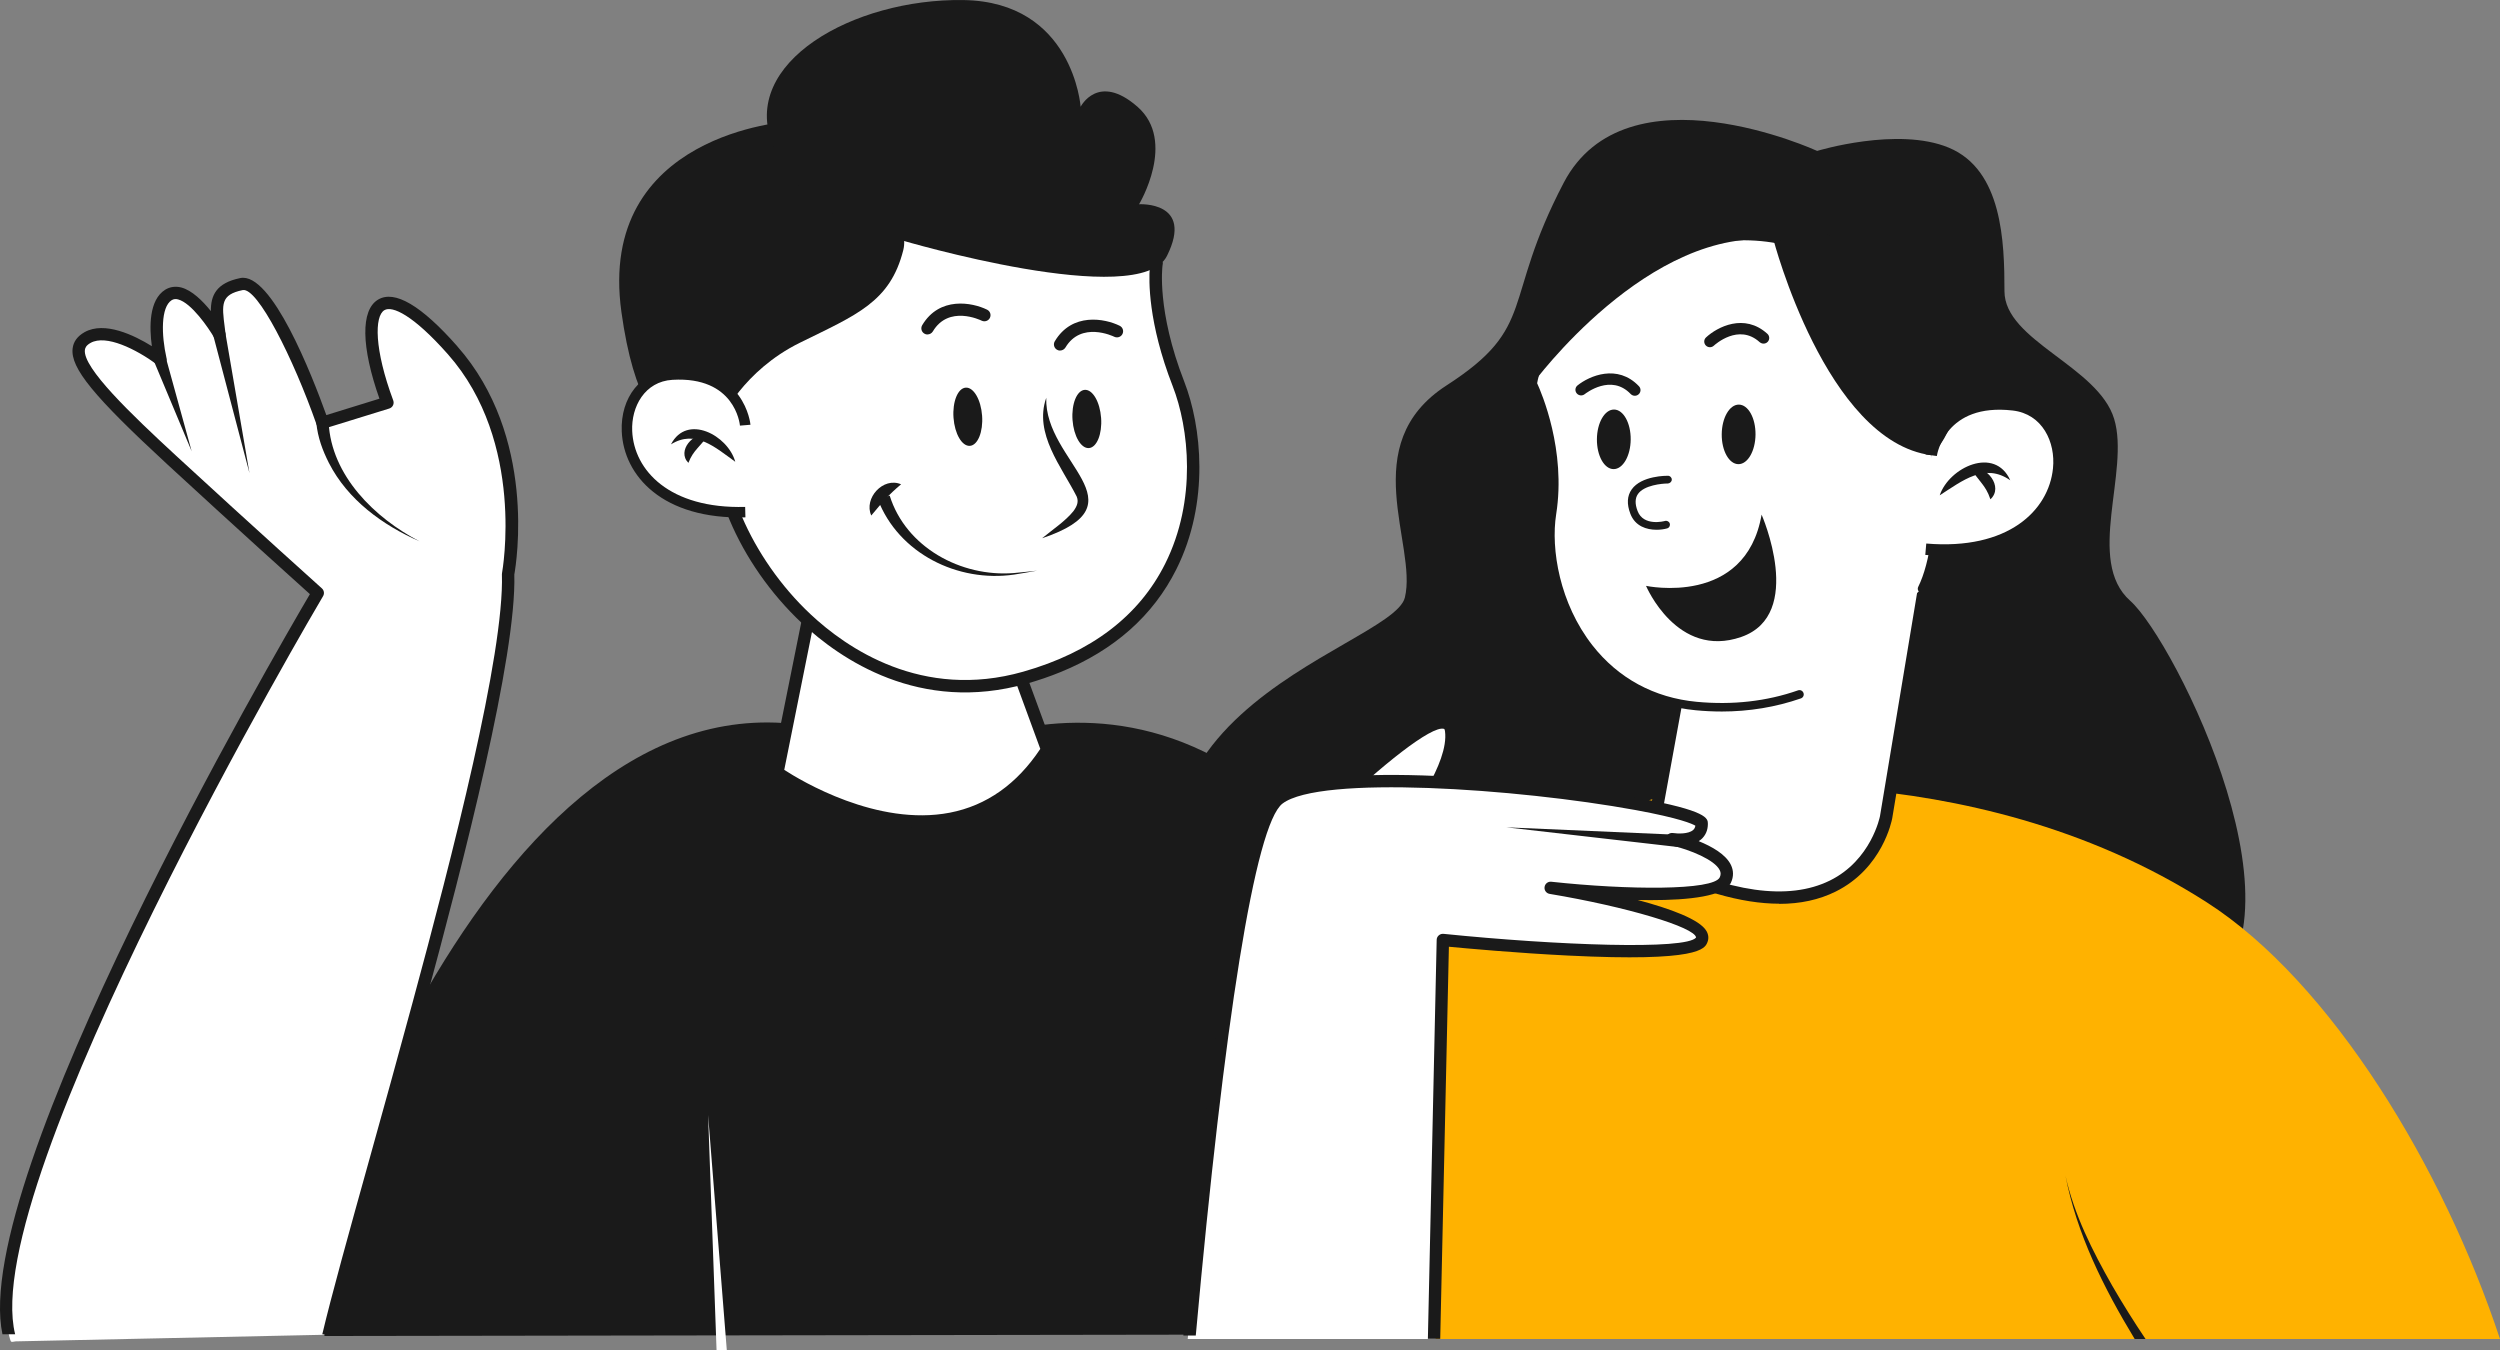 <?xml version="1.0" encoding="UTF-8"?>
<svg id="_レイヤー_1" data-name="レイヤー_1" xmlns="http://www.w3.org/2000/svg" version="1.1" viewBox="0 0 200 108">
  <rect x="0" y="0" width="200" height="108" fill="#808080" stroke="none"/>
  <!-- Generator: Adobe Illustrator 29.2.1, SVG Export Plug-In . SVG Version: 2.1.0 Build 116)  -->
  <defs>
    <style>
      .st0 {
        fill: #fff;
      }

      .st1 {
        fill: #ffb200;
      }

      .st2 {
        fill: #1a1a1a;
      }
    </style>
  </defs>
  <path class="st2" d="M116.687,106.74l-90.744.141c1.856-6.149,1.78-16.255,7.54-26.529,7.157-12.749,17.307-24.044,30.415-22.394,6.355.798,10.493,1.351,13.081,1.72,2.686-1.145,11.11-3.967,20.211.896,9.488,5.075,17.328,36.934,19.496,46.171v-.006Z"/>
  <path class="st0" d="M65.099,47.336l-.147.744-2.763,13.737s14.037,9.905,21.593-1.845l-3.096-8.434-15.582-4.195-.005-.005Z"/>
  <path class="st2" d="M76.182,65.98c-6.944,1.346-13.987-3.555-14.282-3.761l-.262-.185,3.079-15.311,16.346,4.402,3.27,8.906-.131.206c-1.572,2.448-3.532,4.157-5.847,5.102-.693.282-1.414.499-2.167.646l-.006-.005ZM80.304,51.944l-14.823-3.989-2.741,13.634c1.332.863,7.447,4.548,13.25,3.425,2.932-.57,5.361-2.285,7.234-5.102l-2.921-7.962v-.005Z"/>
  <path class="st0" d="M92.507,21.203s-.529,3.588,1.769,9.493c2.304,5.905,2.588,19.284-12.284,23.511-14.872,4.228-26.162-12.369-24.284-20.7,1.878-8.331,19.343-24.45,34.799-12.309v.005Z"/>
  <path class="st2" d="M82.128,54.691c-8.561,2.431-14.937-1.986-17.973-4.836-5.088-4.776-8.004-11.696-6.934-16.445,1.196-5.292,8.009-12.906,16.291-15.826,4.783-1.682,12.006-2.491,19.299,3.24l.224.179-.038.282c0,.033-.475,3.555,1.742,9.243,1.387,3.566,2.058,9.639-.633,15.018-1.851,3.701-4.957,6.459-9.254,8.217-.863.353-1.769.662-2.719.934l-.006-.005ZM73.845,18.512c-7.965,2.795-14.517,10.079-15.653,15.11-.983,4.364,1.873,11.034,6.644,15.511,2.883,2.708,8.926,6.904,17.018,4.603,5.449-1.547,9.27-4.456,11.361-8.64,2.544-5.091,1.911-10.844.595-14.22-1.976-5.075-1.905-8.467-1.829-9.449-6.863-5.265-13.638-4.499-18.137-2.915Z"/>
  <path class="st2" d="M83.7,31.825c-1.01,2.86,1.245,5.541,2.435,7.897.169.412.038.76-.262,1.172-.639.792-1.627,1.444-2.506,2.166,8.211-2.768.169-6.068.333-11.235Z"/>
  <path class="st2" d="M88.089,33.436c.093,1.286-.344,2.366-.977,2.41s-1.217-.961-1.31-2.247c-.093-1.286.344-2.366.977-2.41s1.217.961,1.31,2.247Z"/>
  <path class="st2" d="M78.568,33.258c.093,1.286-.344,2.366-.977,2.41s-1.217-.961-1.31-2.247c-.093-1.286.344-2.366.977-2.41.633-.043,1.217.961,1.31,2.247Z"/>
  <path class="st2" d="M70.226,39.949c1.671,4.342,6.404,6.665,10.897,6.019.617-.087,1.228-.212,1.84-.315-.617.06-1.234.141-1.851.19-4.231.342-8.648-2.062-9.936-6.193l-.95.293v.006Z"/>
  <path class="st2" d="M69.701,41.241c.89-1.064,1.376-1.65,2.386-2.497-1.43-.619-3.008,1.123-2.386,2.497Z"/>
  <path class="st2" d="M57.706,33.513s1.742-3.854,6.278-6.09c4.542-2.242,7.223-3.246,8.277-7.408,1.054-4.163-9.101-10.296-9.101-10.296,0,0-15.44.896-13.447,15.24,1.993,14.339,7.987,8.559,7.987,8.559l.005-.005Z"/>
  <path class="st2" d="M72.088,19.211s19.081,5.655,21.27,1.259c2.189-4.396-2.233-4.13-2.233-4.13,0,0,3.03-5.037-.126-7.799-3.156-2.763-4.548,0-4.548,0,0,0-.601-8.412-9.396-8.537-8.795-.125-17.891,5.026-15.238,11.555,2.653,6.529,10.269,7.658,10.269,7.658v-.005Z"/>
  <path class="st2" d="M84.808,28.042c.169,0,.333-.087.426-.239,1.261-2.117,3.794-.917,3.903-.863.246.119.541.022.661-.222.12-.244.022-.537-.224-.657-1.19-.586-3.805-1.085-5.192,1.243-.137.233-.06.537.175.673.076.049.164.071.251.071v-.005Z"/>
  <path class="st2" d="M74.2,26.755c.169,0,.333-.087.426-.239,1.267-2.128,3.794-.917,3.904-.863.246.119.54.022.661-.222.12-.244.022-.537-.224-.657-1.19-.586-3.811-1.08-5.192,1.243-.136.233-.06.537.175.673.076.049.164.071.251.071v-.005Z"/>
  <path class="st2" d="M145.377,12.075s-15.276-7.018-20.283,2.551c-5.006,9.574-2.052,11.484-9.368,16.206-7.316,4.722-2.31,12.76-3.336,16.972s-29.465,9.829-13.643,32.988c5.716,8.364,66.901,4.83,76.914-.657,10.013-5.487-1.654-28.885-5.247-32.076-3.592-3.191,0-10.339-1.283-14.551-1.283-4.212-8.773-6.252-8.773-10.209,0-3.957-.17-9.699-4.45-11.484-4.084-1.704-10.526.255-10.526.255l-.005.005Z"/>
  <path class="st1" d="M200,107.119h-91.683c-.027-4.401-.022-32.776,4.472-35.75,3.483-2.312,12.999-5.449,18.131-7.045,2.042-.635,3.385-1.026,3.385-1.026,0,0,22.957-3.457,42.224,8.879,9.964,6.383,18.955,21.27,23.471,34.947v-.006Z"/>
  <path class="st2" d="M171.643,107.12h-.868c-2.479-4.093-4.635-8.397-5.542-13.086.694,3.142,2.162,6.035,3.74,8.814.841,1.455,1.731,2.877,2.67,4.272Z"/>
  <path class="st0" d="M154.084,46.131l-3.199,19.246s-2.168,11.837-19.081,3.365l2.506-13.721,19.78-8.885-.006-.005Z"/>
  <path class="st2" d="M142.336,72.297c-3.014,0-6.612-1.042-10.756-3.115-.196-.098-.306-.315-.262-.526l2.506-13.72c.027-.157.137-.293.284-.358l19.78-8.885c.164-.076.36-.054.502.06.142.114.219.293.186.472l-3.199,19.246c-.033.168-.77,4-4.537,5.862-1.316.651-2.817.977-4.504.977v-.011ZM132.355,68.465c6,2.947,10.718,3.609,14.032,1.981,3.319-1.634,4.007-5.124,4.012-5.156l3.047-18.328-18.699,8.402-2.392,13.107v-.005Z"/>
  <path class="st2" d="M145.469,47.835c.437,2.546-2.577,4.662-4.941,3.75,2.146-.624,3.931-1.699,4.941-3.75Z"/>
  <path class="st0" d="M105.816,65.105s9.86-9.84,10.275-6.67-4.051,8.554-4.051,8.554l-6.224-1.883Z"/>
  <path class="st2" d="M112.046,67.483c-.049,0-.098-.005-.142-.022l-6.224-1.883c-.164-.049-.295-.185-.338-.353-.044-.168.005-.342.131-.467,1.911-1.905,8.304-8.076,10.373-7.381.24.081.655.315.742.993.437,3.343-3.969,8.706-4.16,8.928-.093.114-.234.179-.382.179v.005ZM106.756,64.878l5.11,1.547c.852-1.086,4.073-5.373,3.734-7.924-.011-.065-.027-.174-.076-.19-.961-.326-5.176,3.061-8.768,6.567Z"/>
  <path class="st0" d="M138.028,70.392c-.95,2.051-13.977.635-13.977.635,0,0,12.891,2.155,12.082,4.174-.813,2.019-20.708,0-20.708,0l-.573,31.919h-19.834c1.381-15.484,4.105-40.809,7.277-43.218,3.374-2.567,19.999-1.151,28.619.423,3.134.575,5.214,1.167,5.214,1.596,0,1.547-2.189,1.243-2.369,1.21.283.071,5.186,1.27,4.269,3.262Z"/>
  <path class="st2" d="M138.47,69.187c-.409-.841-1.518-1.465-2.571-1.894.065-.038.131-.087.185-.136.355-.304.546-.733.546-1.243,0-.445,0-1.053-5.623-2.079-8.02-1.46-25.333-3.121-29.007-.331-3.134,2.383-5.667,24.944-7.332,43.338h.994c2.266-25.036,4.744-40.884,6.939-42.556,3.002-2.28,18.726-1.216,28.231.516,3.576.657,4.553,1.107,4.799,1.254-.033.195-.12.293-.191.353-.377.32-1.212.293-1.6.233-.262-.038-.513.13-.562.391-.055.26.109.51.366.575,1.616.391,3.532,1.183,3.936,2.008.093.19.093.369,0,.57-.497,1.069-7.376,1.015-13.474.353-.262-.033-.508.157-.541.423-.038.26.142.505.404.548,6.164,1.031,11.635,2.67,11.717,3.49-.77,1.009-11.083.635-20.206-.293-.137-.016-.279.033-.382.125-.104.092-.164.223-.164.358l-.704,31.913h.988l.693-31.365c1.425.136,5.471.505,9.538.706,10.504.527,10.935-.548,11.143-1.064.12-.293.093-.597-.071-.89-.53-.939-2.926-1.802-5.503-2.491.349,0,.693.011,1.037.011,3.09,0,5.913-.309,6.426-1.411.213-.467.213-.955-.011-1.411Z"/>
  <path class="st2" d="M134.266,67.765l-13.758-1.579,13.84.602c.666.033.589,1.053-.077.982l-.005-.005Z"/>
  <path class="st0" d="M153.763,47.098c3.166-6.383,1.026-28.13-14.206-28.217-15.232-.087-16.947,11.826-16.947,11.826,0,0,2.397,4.934,1.54,10.377s2.484,14.551,11.552,15.398c3.041.288,5.809-.081,8.255-.933l9.8-8.456.006.005Z"/>
  <path class="st2" d="M137.722,56.921c-.677,0-1.359-.033-2.047-.098-3.587-.337-6.639-1.992-8.823-4.782-2.413-3.083-3.603-7.408-3.035-11.012.83-5.27-1.485-10.128-1.512-10.176-.028-.06-.039-.13-.033-.195.016-.125.469-3.104,2.828-6.106,2.162-2.746,6.393-6.014,14.298-6.014h.164c5.05.027,9.221,2.448,12.05,7.001,4.493,7.229,4.46,17.688,2.462,21.71-.082.168-.29.239-.459.157-.169-.081-.24-.288-.158-.456,1.927-3.886,1.938-14.014-2.435-21.047-2.735-4.402-6.595-6.649-11.465-6.681-6.099-.038-10.908,1.943-13.895,5.726-2.031,2.567-2.599,5.183-2.691,5.71.344.754,2.331,5.357,1.523,10.48-.442,2.806.284,7.142,2.899,10.486,2.064,2.638,4.946,4.201,8.342,4.521,2.866.271,5.596-.038,8.108-.917.18-.065.376.033.436.212.066.179-.032.374-.213.434-2.003.695-4.132,1.048-6.355,1.048h.011Z"/>
  <path class="st2" d="M127.753,35.136c-.011,1.319.584,2.388,1.332,2.393.748.005,1.36-1.058,1.371-2.372.01-1.319-.585-2.388-1.333-2.394-.748-.005-1.359,1.058-1.37,2.372Z"/>
  <path class="st2" d="M137.738,34.739c-.011,1.319.585,2.388,1.333,2.394.747.006,1.359-1.058,1.37-2.372.011-1.319-.584-2.388-1.332-2.393-.748-.006-1.36,1.058-1.371,2.372Z"/>
  <path class="st2" d="M130.887,31.652c-.153.033-.317-.011-.432-.13-1.567-1.645-3.592-.054-3.679.011-.197.157-.481.125-.639-.065-.159-.195-.131-.478.065-.635.95-.765,3.2-1.742,4.914.065.175.184.164.467-.017.64-.06.06-.136.092-.212.114Z"/>
  <path class="st2" d="M141.216,27.472c-.147.043-.316.011-.442-.098-1.681-1.531-3.587.206-3.669.282-.18.168-.469.163-.644-.022-.169-.184-.164-.467.022-.64.89-.83,3.063-1.97,4.908-.288.186.168.197.456.027.64-.054.06-.125.103-.202.125Z"/>
  <path class="st2" d="M132.519,42.381c-.781,0-1.709-.277-2.091-1.281-.295-.771-.262-1.427.104-1.943.786-1.118,2.822-1.096,2.904-1.096.169,0,.311.141.306.315,0,.174-.18.304-.317.304-.475,0-1.894.136-2.386.836-.24.342-.251.792-.032,1.368.475,1.243,2.123.814,2.194.792.164-.043.339.049.383.217.043.163-.05.337-.219.38-.229.065-.529.109-.851.109h.005Z"/>
  <path class="st0" d="M154.062,43.934c12.339,1.031,12.951-10.866,6.994-11.544-5.907-.673-6.562,4.027-6.562,4.027l-.432,7.517Z"/>
  <path class="st2" d="M154.024,44.384l.077-.901c6.535.548,9.8-2.632,10.138-6.019.213-2.09-.841-4.353-3.232-4.624-5.372-.613-6.033,3.468-6.06,3.642l-.901-.125c.006-.049.792-5.134,7.065-4.413,2.653.309,4.335,2.665,4.04,5.617-.382,3.832-3.975,7.43-11.121,6.833l-.006-.011Z"/>
  <path class="st2" d="M155.177,39.625c.759-2.247,4.411-3.957,5.645-1.2-2.031-1.427-3.827.033-5.645,1.2Z"/>
  <path class="st2" d="M157.666,37.421c1.267-.206,2.648,1.536,1.567,2.524-.399-1.21-.961-1.411-1.567-2.524Z"/>
  <path class="st2" d="M131.685,46.869s7.96,1.704,9.243-5.699c0,0,3.51,8-1.627,9.786-5.138,1.786-7.616-4.081-7.616-4.081v-.005Z"/>
  <path class="st2" d="M141.866,19.136s4.209,16.179,12.634,17.281c0,0,3.718-3.327.89-8.603-2.823-5.275-9.757-11.739-13.524-8.678Z"/>
  <path class="st2" d="M122.611,30.707s9.33-12.76,19.6-11.484c10.269,1.275-5.733-5.275-5.733-5.275,0,0-14.38,3.49-13.862,16.76h-.005Z"/>
  <path class="st0" d="M58.143,107.999h-.819l-.677-18.801,1.496,18.801Z"/>
  <path class="st0" d="M40.646,45.925c.191,6.057-3.434,20.673-7.168,34.421-3.221,11.919-6.639,21.976-7.583,26.437l-24.644.527c-.366.054-.366.097-.453-.196-3.56-12.119,24.623-59.685,24.623-59.685,0,0-5.208-4.662-11.678-10.627-6.475-5.976-8.763-8.673-6.732-9.807,1.982-1.107,5.64,1.623,5.831,1.758-.027-.13-.983-4.163.644-5.167,1.654-1.009,4.073,3.159,4.073,3.159-.257-2.138-.65-3.533,1.769-4.022,2.413-.478,6.475,11.088,6.475,11.088l5.198-1.607c-2.664-7.164-1.261-11.517,5.208-4.201,6.475,7.316,4.444,17.916,4.444,17.916l-.006.005Z"/>
  <path class="st2" d="M36.573,27.689c-2.872-3.257-5.001-4.505-6.322-3.723-1.409.836-1.359,3.777.104,7.929l-4.248,1.313c-1.157-3.218-4.384-11.468-6.884-10.963-1.949.396-2.364,1.417-2.353,2.643-.655-.814-1.518-1.672-2.386-1.894-.453-.109-.884-.049-1.261.179-1.321.82-1.278,3.028-1.075,4.521-1.43-.885-3.778-2.014-5.378-1.124-.573.32-.895.76-.961,1.308-.18,1.558,1.665,3.816,7.6,9.292,5.53,5.096,10.182,9.286,11.383,10.361C22.078,52.145-2.425,94.272.196,106.74h1.015c-3.025-12.163,24.355-58.584,24.639-59.056.115-.201.076-.456-.098-.613-.049-.049-5.274-4.727-11.673-10.621-3.614-3.338-7.458-7.018-7.288-8.456.022-.152.087-.358.459-.564,1.234-.689,3.62.494,5.301,1.726.164.125.388.125.562.011.169-.114.257-.326.207-.526-.415-1.845-.464-4.081.42-4.63.147-.087.306-.109.497-.06,1.075.271,2.451,2.29,2.888,3.045.12.206.366.293.584.222.224-.076.366-.293.333-.527l-.06-.488c-.24-1.862-.338-2.632,1.436-2.996,1.179-.228,4.018,5.379,5.913,10.773.087.25.36.385.611.309l5.198-1.606c.131-.043.24-.13.3-.255.06-.119.066-.261.022-.385-1.529-4.114-1.512-6.752-.71-7.229.622-.369,2.282.364,5.077,3.522,6.235,7.045,4.351,17.395,4.335,17.498-.011.038-.011.071-.011.108.202,6.361-3.986,22.611-7.152,34.28-1.157,4.293-2.348,8.564-3.396,12.331-1.709,6.128-3.096,11.121-3.822,14.188h1.021c.743-3.11,2.156-8.179,3.756-13.927,1.048-3.767,2.239-8.043,3.396-12.337,3.178-11.696,7.37-27.984,7.19-34.513.164-.928,1.813-11.056-4.575-18.274Z"/>
  <path class="st2" d="M18.032,26.642l1.927,11.208-2.894-11.001c-.164-.651.846-.868.966-.206Z"/>
  <path class="st2" d="M13.266,28.606l2.069,7.501-3.008-7.186c-.257-.635.743-.977.934-.32l.005.005Z"/>
  <path class="st2" d="M26.292,33.811c.213,4.228,3.669,7.625,7.278,9.498-2.97-1.297-5.754-3.332-7.256-6.269-.502-.993-.89-2.019-1.01-3.218-.027-.271.175-.51.442-.537.306-.033.562.228.546.526Z"/>
  <path class="st0" d="M59.624,40.97c-11.432.32-11.378-10.681-5.853-11.001,5.481-.32,5.842,4.049,5.842,4.049l.011,6.952Z"/>
  <path class="st2" d="M59.634,41.388l-.022-.836c-6.049.168-8.899-2.925-9.036-6.068-.087-1.938.999-3.967,3.221-4.098,4.985-.293,5.383,3.506,5.399,3.664l.841-.07c0-.049-.464-4.771-6.284-4.434-2.462.147-4.133,2.236-4.013,4.972.153,3.549,3.276,7.056,9.904,6.871h-.011Z"/>
  <path class="st2" d="M58.821,36.943c-.579-2.111-3.86-3.875-5.143-1.395,1.944-1.21,3.527.228,5.143,1.395Z"/>
  <path class="st2" d="M56.642,34.783c-1.157-.255-2.522,1.281-1.572,2.247.431-1.096.961-1.254,1.572-2.247Z"/>
</svg>